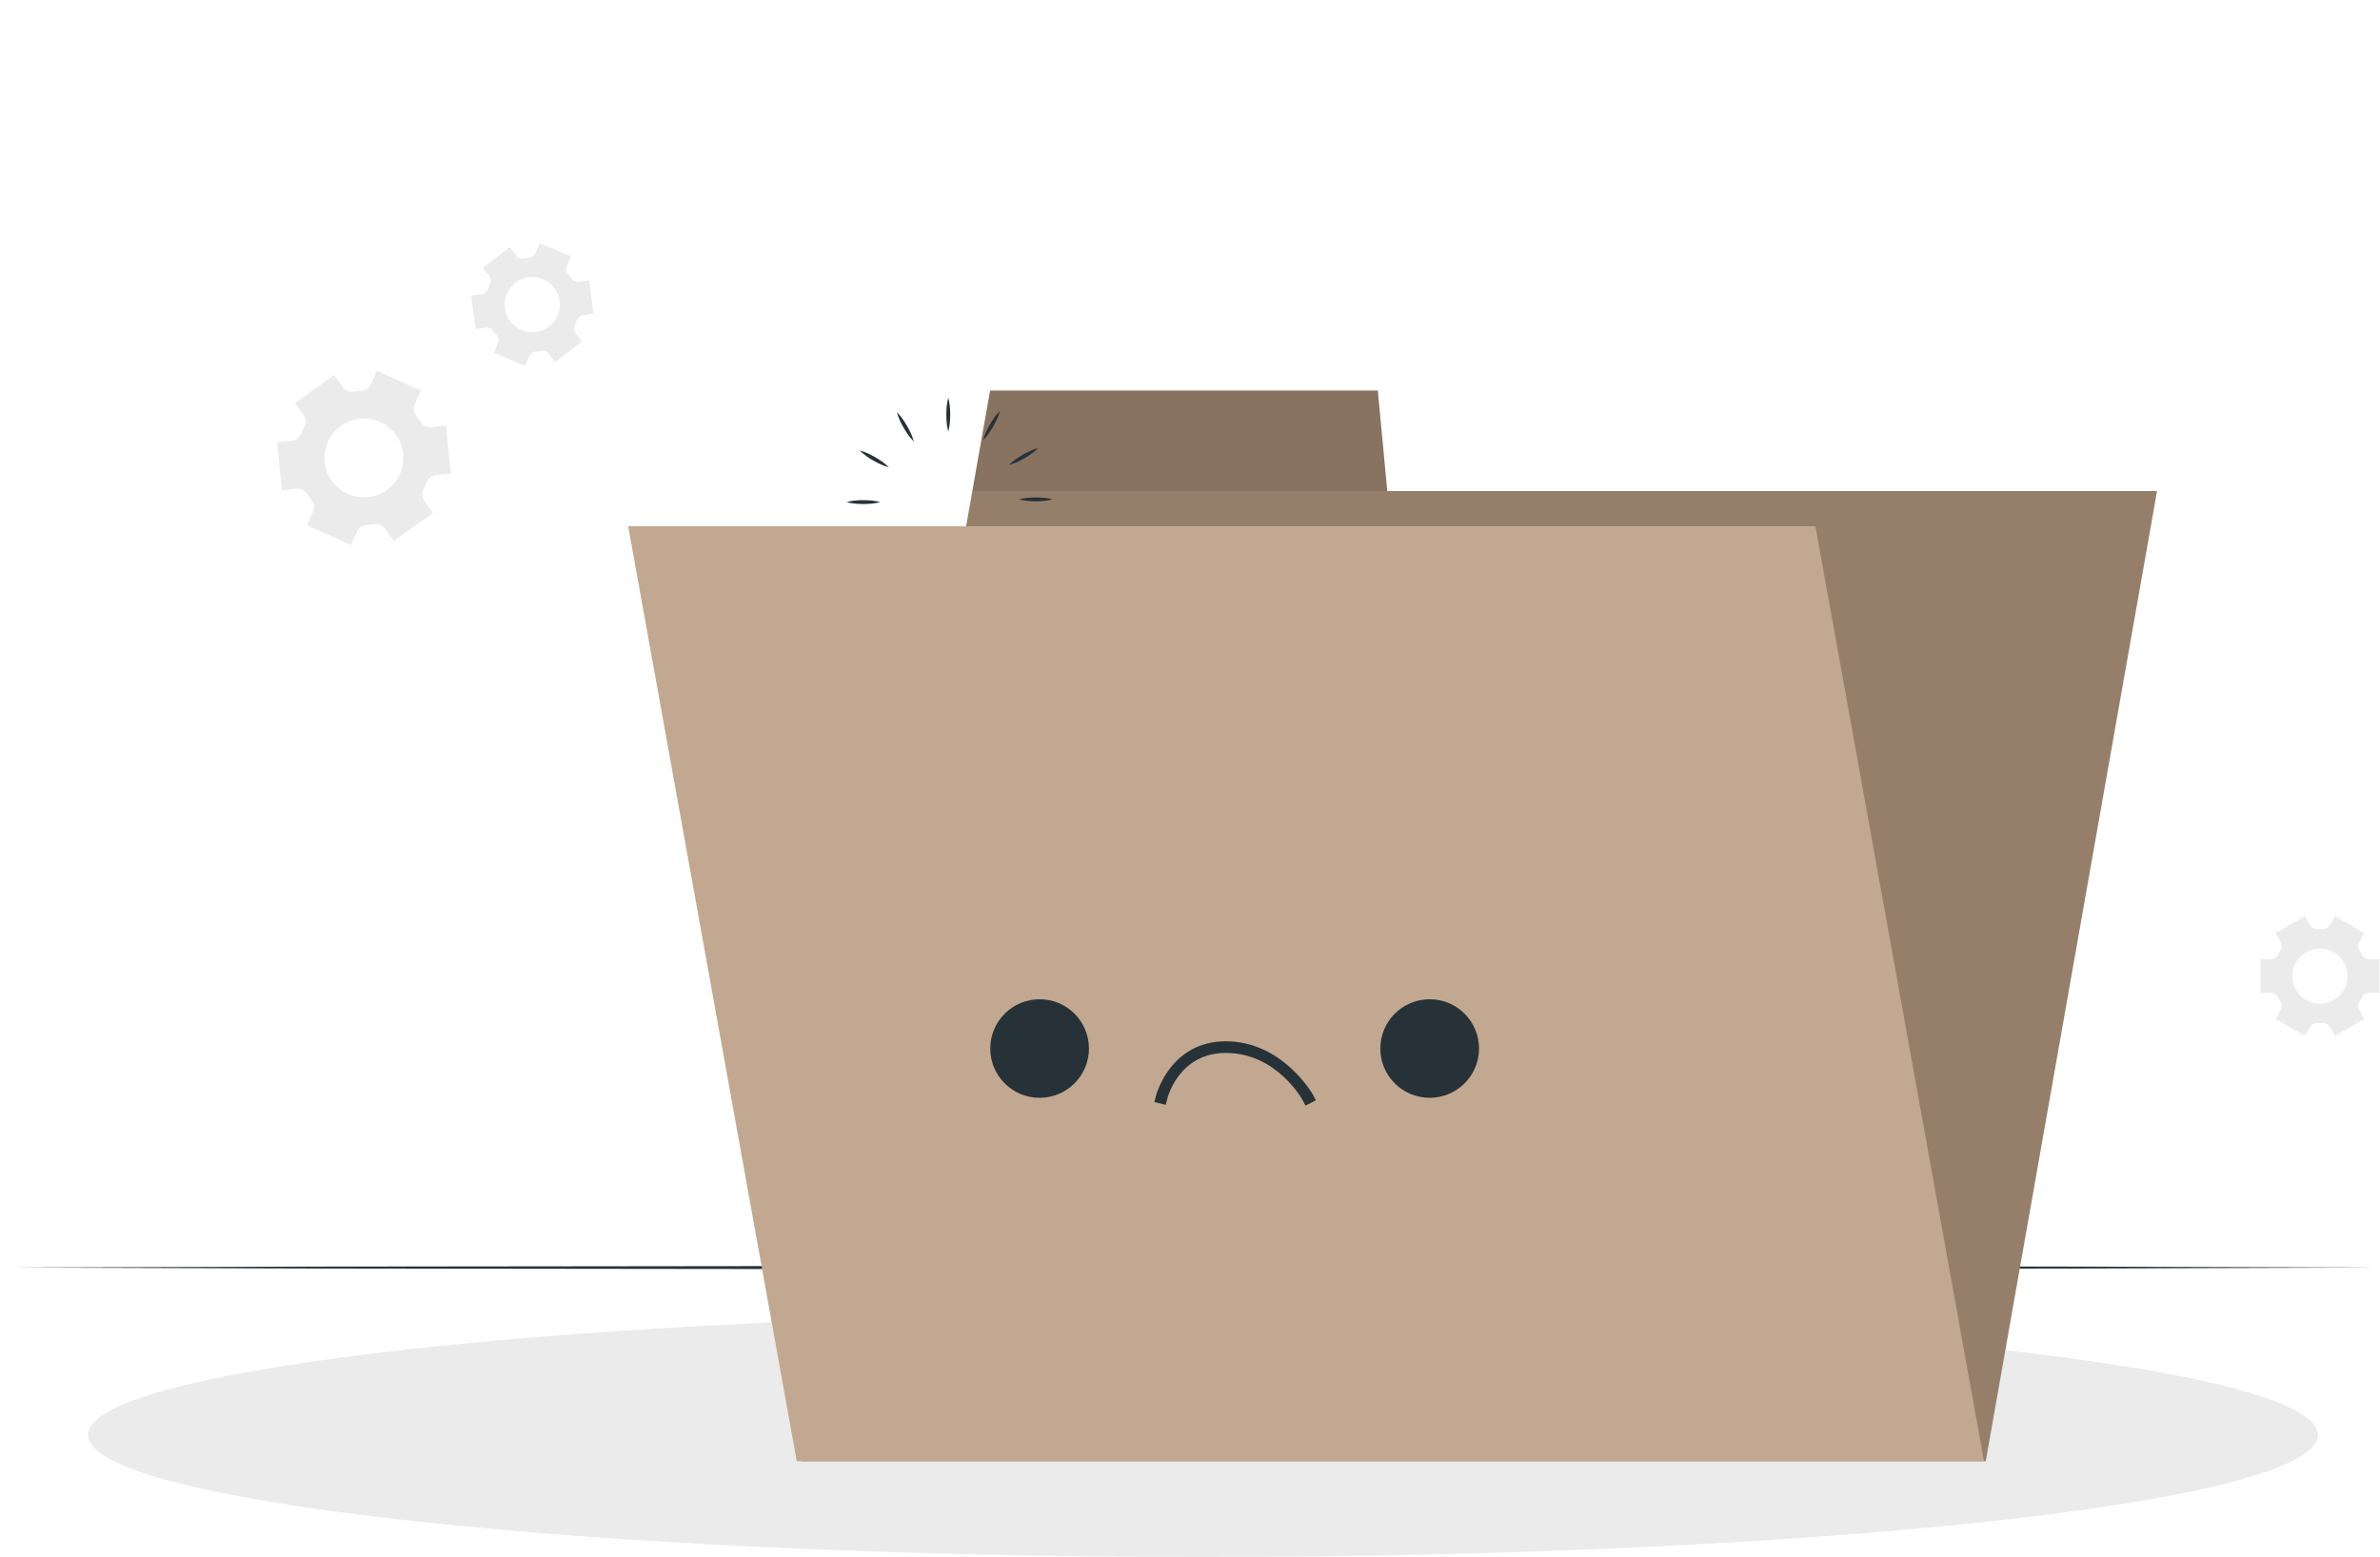 <svg width="217" height="142" viewBox="0 0 217 142" fill="none" xmlns="http://www.w3.org/2000/svg">
<g id="Frame" clip-path="url(#clip0_445_5488)">
<g id="Background Complete">
<g id="Group">
<path id="Vector" d="M38.376 35.632L34.373 33.818L33.82 35.044C33.657 35.405 33.302 35.632 32.909 35.649C32.689 35.66 32.473 35.681 32.257 35.713C31.866 35.773 31.477 35.614 31.246 35.295L30.463 34.204L26.889 36.761L27.673 37.852C27.903 38.171 27.924 38.592 27.744 38.943C27.641 39.137 27.552 39.336 27.474 39.541C27.332 39.909 26.999 40.172 26.605 40.207L25.265 40.338L25.698 44.704L27.041 44.57C27.435 44.531 27.807 44.726 28.023 45.059C28.08 45.151 28.14 45.239 28.204 45.328C28.268 45.416 28.332 45.501 28.399 45.586C28.644 45.894 28.711 46.309 28.548 46.666L27.988 47.899L31.991 49.712L32.547 48.486C32.71 48.125 33.065 47.899 33.458 47.881C33.675 47.87 33.894 47.849 34.111 47.817C34.501 47.757 34.891 47.916 35.121 48.235L35.904 49.326L39.478 46.769L38.695 45.678C38.464 45.359 38.443 44.938 38.624 44.587C38.723 44.393 38.815 44.194 38.893 43.993C39.035 43.624 39.368 43.362 39.762 43.323L41.102 43.192L40.669 38.826L39.326 38.957C38.932 38.996 38.563 38.801 38.347 38.468C38.29 38.376 38.227 38.288 38.163 38.199C38.099 38.11 38.035 38.026 37.968 37.941C37.72 37.632 37.656 37.215 37.819 36.857L38.376 35.632ZM36.107 39.672C37.262 41.287 36.894 43.529 35.277 44.687C33.66 45.841 31.413 45.473 30.253 43.862C29.098 42.247 29.466 39.998 31.083 38.843C32.7 37.689 34.947 38.061 36.103 39.676L36.107 39.672Z" fill="#EBEBEB"/>
<path id="Vector_2" d="M210.145 83.568L207.479 85.105L207.95 85.919C208.089 86.16 208.074 86.454 207.926 86.684C207.84 86.812 207.766 86.946 207.695 87.081C207.571 87.325 207.319 87.485 207.046 87.485H206.103V90.558H207.046C207.323 90.558 207.571 90.718 207.695 90.962C207.766 91.1 207.84 91.231 207.926 91.359C208.078 91.589 208.089 91.886 207.95 92.124L207.479 92.938L210.145 94.475L210.616 93.657C210.755 93.416 211.017 93.285 211.297 93.299C211.371 93.303 211.449 93.306 211.524 93.306C211.598 93.306 211.676 93.306 211.751 93.299C212.027 93.285 212.29 93.416 212.428 93.654L212.903 94.475L215.569 92.938L215.097 92.12C214.959 91.879 214.973 91.585 215.126 91.355C215.211 91.228 215.285 91.097 215.356 90.959C215.48 90.714 215.728 90.555 216.005 90.555H216.948V87.481H216.005C215.728 87.481 215.48 87.322 215.356 87.077C215.285 86.939 215.211 86.808 215.126 86.681C214.973 86.451 214.959 86.153 215.097 85.916L215.569 85.098L212.903 83.561L212.431 84.379C212.293 84.62 212.031 84.751 211.754 84.737C211.68 84.733 211.602 84.729 211.527 84.729C211.453 84.729 211.375 84.729 211.301 84.737C211.024 84.751 210.758 84.62 210.62 84.379L210.148 83.561L210.145 83.568ZM211.524 86.507C212.917 86.507 214.045 87.633 214.045 89.025C214.045 90.417 212.917 91.543 211.524 91.543C210.131 91.543 209.003 90.413 209.003 89.025C209.003 87.637 210.134 86.507 211.524 86.507Z" fill="#EBEBEB"/>
<path id="Vector_3" d="M46.465 22.547L44.019 24.413L44.594 25.16C44.764 25.38 44.789 25.674 44.668 25.925C44.601 26.063 44.544 26.205 44.491 26.35C44.399 26.608 44.172 26.8 43.899 26.835L42.963 26.956L43.36 30.005L44.296 29.884C44.569 29.849 44.838 29.973 44.994 30.203C45.083 30.33 45.175 30.451 45.274 30.568C45.455 30.777 45.505 31.067 45.398 31.326L45.037 32.193L47.88 33.372L48.242 32.501C48.348 32.246 48.593 32.08 48.869 32.059C48.944 32.051 49.018 32.044 49.096 32.034C49.17 32.023 49.245 32.013 49.319 31.998C49.592 31.949 49.869 32.044 50.035 32.264L50.613 33.018L53.06 31.152L52.485 30.401C52.319 30.182 52.294 29.888 52.414 29.636C52.482 29.498 52.538 29.357 52.592 29.215C52.684 28.956 52.911 28.765 53.184 28.73L54.12 28.609L53.722 25.56L52.787 25.681C52.514 25.716 52.244 25.592 52.088 25.365C52.003 25.238 51.907 25.117 51.808 25.001C51.627 24.792 51.578 24.501 51.684 24.243L52.046 23.372L49.202 22.192L48.841 23.064C48.734 23.319 48.49 23.481 48.217 23.506C48.142 23.513 48.064 23.52 47.99 23.531C47.916 23.542 47.841 23.552 47.767 23.566C47.494 23.616 47.214 23.52 47.047 23.301L46.473 22.554L46.465 22.547ZM48.21 25.284C49.589 25.103 50.855 26.077 51.035 27.455C51.216 28.832 50.241 30.1 48.862 30.277C47.483 30.458 46.214 29.484 46.037 28.103C45.856 26.725 46.831 25.461 48.213 25.28L48.21 25.284Z" fill="#EBEBEB"/>
</g>
</g>
<g id="Floor">
<path id="Vector_4" d="M1.184 115.607L28.131 115.518L55.078 115.49L108.972 115.429L162.866 115.486L189.813 115.518L216.76 115.607L189.813 115.691L162.866 115.723L108.972 115.784L55.078 115.723L28.131 115.691L1.184 115.607Z" fill="#263238"/>
</g>
<g id="Shadow">
<path id="Vector_5" d="M109.681 142C165.824 142 211.336 137.018 211.336 130.873C211.336 124.728 165.824 119.746 109.681 119.746C53.539 119.746 8.026 124.728 8.026 130.873C8.026 137.018 53.539 142 109.681 142Z" fill="#EBEBEB"/>
</g>
<g id="Folder">
<g id="Group_2">
<g id="Group_3">
<g id="Group_4">
<path id="Vector_6" d="M181.053 133.267H73.038L88.655 44.787H196.67L181.053 133.267Z" fill="#967F6A"/>
<path id="Vector_7" d="M125.624 35.622H90.275L88.654 44.787H126.485L125.624 35.622Z" fill="#967F6A"/>
</g>
<g id="Group_5" opacity="0.1">
<path id="Vector_8" d="M181.053 133.267H73.038L88.655 44.787H196.67L181.053 133.267Z" fill="#967F6A" fill-opacity="0.56"/>
<path id="Vector_9" d="M125.624 35.622H90.275L88.654 44.787H126.485L125.624 35.622Z" fill="black"/>
</g>
</g>
<g id="Group_6">
<path id="Vector_10" d="M86.46 39.361C86.322 38.848 86.29 38.334 86.283 37.821C86.287 37.307 86.318 36.794 86.46 36.28C86.602 36.794 86.634 37.307 86.638 37.821C86.63 38.334 86.599 38.848 86.46 39.361Z" fill="#263238"/>
<path id="Vector_11" d="M83.319 40.268C82.94 39.892 82.656 39.464 82.394 39.021C82.142 38.575 81.912 38.115 81.777 37.598C82.156 37.973 82.44 38.401 82.702 38.844C82.954 39.29 83.184 39.751 83.319 40.268Z" fill="#263238"/>
<path id="Vector_12" d="M81.05 42.623C80.536 42.488 80.075 42.258 79.625 42.006C79.182 41.744 78.753 41.461 78.377 41.082C78.891 41.217 79.352 41.447 79.802 41.698C80.245 41.96 80.674 42.244 81.05 42.623Z" fill="#263238"/>
<path id="Vector_13" d="M80.267 45.792C79.753 45.93 79.239 45.962 78.725 45.969C78.21 45.966 77.696 45.934 77.182 45.792C77.696 45.651 78.21 45.619 78.725 45.615C79.239 45.622 79.753 45.654 80.267 45.792Z" fill="#263238"/>
<path id="Vector_14" d="M81.174 48.93C80.799 49.309 80.37 49.592 79.926 49.854C79.48 50.106 79.019 50.336 78.501 50.47C78.877 50.092 79.306 49.808 79.749 49.546C80.196 49.295 80.657 49.065 81.174 48.93Z" fill="#263238"/>
<path id="Vector_15" d="M83.532 51.196C83.397 51.71 83.167 52.17 82.915 52.62C82.653 53.063 82.369 53.491 81.99 53.866C82.124 53.353 82.355 52.893 82.607 52.443C82.869 52 83.153 51.572 83.532 51.196Z" fill="#263238"/>
<path id="Vector_16" d="M86.708 51.978C86.847 52.492 86.878 53.005 86.885 53.519C86.882 54.032 86.85 54.546 86.708 55.059C86.567 54.546 86.535 54.032 86.531 53.519C86.538 53.005 86.57 52.492 86.708 51.978Z" fill="#263238"/>
<path id="Vector_17" d="M89.849 51.072C90.229 51.448 90.512 51.876 90.775 52.319C91.026 52.765 91.257 53.225 91.391 53.742C91.012 53.367 90.729 52.938 90.466 52.496C90.215 52.05 89.984 51.589 89.849 51.072Z" fill="#263238"/>
<path id="Vector_18" d="M92.115 48.718C92.629 48.852 93.09 49.083 93.54 49.334C93.983 49.596 94.412 49.879 94.788 50.258C94.274 50.124 93.813 49.894 93.363 49.642C92.919 49.38 92.49 49.097 92.115 48.718Z" fill="#263238"/>
<path id="Vector_19" d="M92.898 45.544C93.412 45.406 93.926 45.374 94.44 45.367C94.954 45.371 95.469 45.403 95.983 45.544C95.469 45.686 94.954 45.718 94.44 45.722C93.926 45.715 93.412 45.683 92.898 45.544Z" fill="#263238"/>
<path id="Vector_20" d="M91.991 42.407C92.367 42.028 92.796 41.745 93.239 41.482C93.685 41.231 94.146 41.001 94.664 40.866C94.288 41.245 93.859 41.528 93.416 41.791C92.969 42.042 92.508 42.272 91.991 42.407Z" fill="#263238"/>
<path id="Vector_21" d="M89.633 40.144C89.768 39.63 89.998 39.17 90.25 38.72C90.512 38.278 90.796 37.849 91.175 37.474C91.04 37.987 90.81 38.447 90.558 38.897C90.296 39.34 90.012 39.768 89.633 40.144Z" fill="#263238"/>
</g>
<path id="Vector_22" d="M180.893 133.267H72.644L57.276 47.999H165.525L180.893 133.267Z" fill="#C2A891"/>
<g id="Group_7">
<path id="Vector_23" d="M94.788 100.124C97.273 100.124 99.287 98.112 99.287 95.63C99.287 93.148 97.273 91.136 94.788 91.136C92.303 91.136 90.289 93.148 90.289 95.63C90.289 98.112 92.303 100.124 94.788 100.124Z" fill="#263238"/>
<path id="Vector_24" d="M130.353 100.124C132.838 100.124 134.852 98.112 134.852 95.63C134.852 93.148 132.838 91.136 130.353 91.136C127.869 91.136 125.854 93.148 125.854 95.63C125.854 98.112 127.869 100.124 130.353 100.124Z" fill="#263238"/>
<path id="Vector_25" d="M119.033 100.839L118.785 100.368C118.764 100.325 116.438 96.033 111.762 96.033C107.497 96.033 106.459 100.074 106.416 100.248L106.288 100.761L105.257 100.513L105.381 99.996C105.392 99.947 106.647 94.971 111.762 94.971C116.878 94.971 119.622 99.674 119.728 99.876L119.976 100.347L119.033 100.839Z" fill="#263238"/>
</g>
</g>
</g>
</g>
<defs>
<clipPath id="clip0_445_5488">
<rect width="216.944" height="142" fill="white"/>
</clipPath>
</defs>
</svg>
